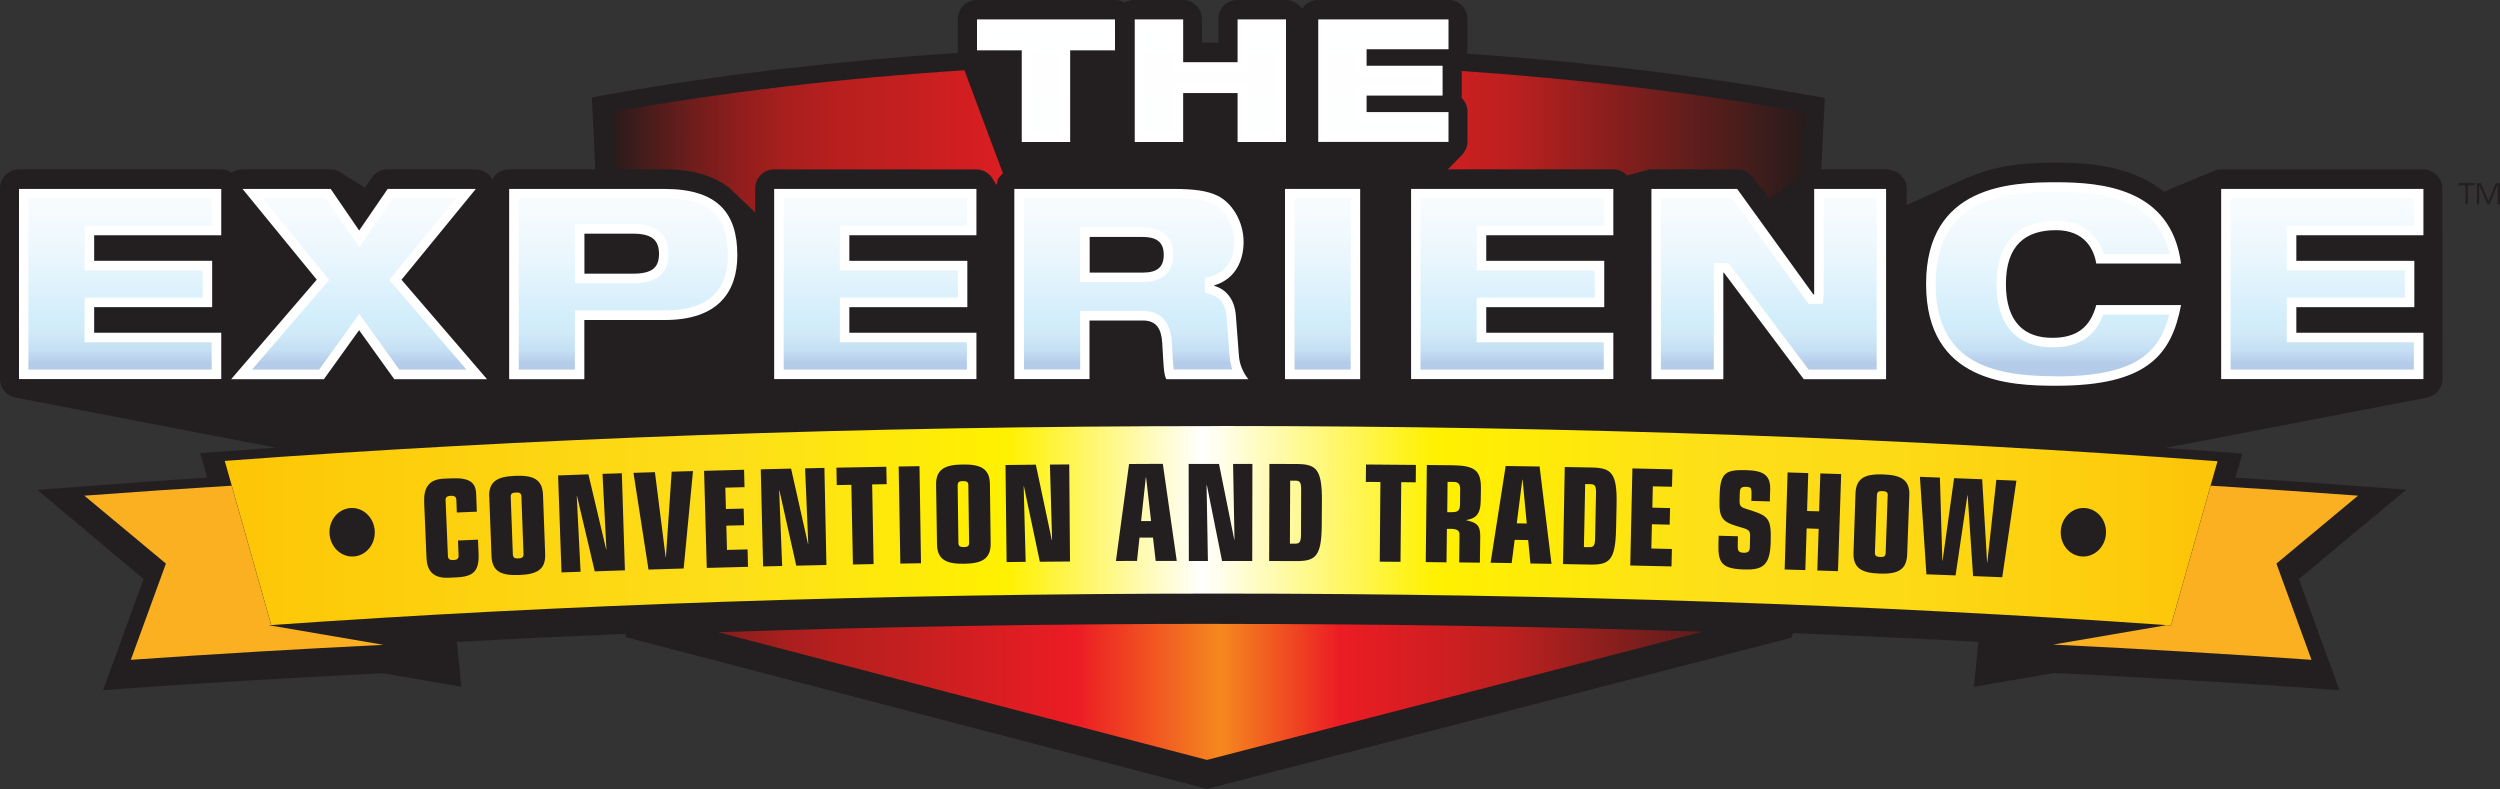 <?xml version="1.0" encoding="UTF-8"?> <svg xmlns="http://www.w3.org/2000/svg" xmlns:xlink="http://www.w3.org/1999/xlink" id="uuid-fad54c45-89fb-4022-8cf0-807f0a961e69" viewBox="0 0 300 94.68"><rect x="0" y="0" width="300" height="94.68" fill="#333333" stroke="none"/><defs><linearGradient id="uuid-7de22ada-bc1c-4b8b-a440-fb50438e72d1" x1="73.42" y1="16.97" x2="216.62" y2="16.97" gradientUnits="userSpaceOnUse"><stop offset="0" stop-color="#271c1a"></stop><stop offset=".03" stop-color="#481c1b"></stop><stop offset=".07" stop-color="#711d1c"></stop><stop offset=".11" stop-color="#921e1d"></stop><stop offset=".15" stop-color="#aa1f1e"></stop><stop offset=".19" stop-color="#b81f1e"></stop><stop offset=".22" stop-color="#bd201f"></stop><stop offset=".39" stop-color="#ec1c24"></stop><stop offset=".51" stop-color="#f5881f"></stop><stop offset=".61" stop-color="#ec1c24"></stop><stop offset=".75" stop-color="#bd201f"></stop><stop offset="1" stop-color="#271c1a"></stop></linearGradient><linearGradient id="uuid-4529a1d9-dbad-4671-a288-6fb9f2ce1776" x1="73.42" y1="16.21" x2="216.62" y2="16.21" xlink:href="#uuid-7de22ada-bc1c-4b8b-a440-fb50438e72d1"></linearGradient><linearGradient id="uuid-413b1882-9fe9-4027-a0dd-f9b92fe7be45" x1="73.42" y1="83.02" x2="216.62" y2="83.02" xlink:href="#uuid-7de22ada-bc1c-4b8b-a440-fb50438e72d1"></linearGradient><linearGradient id="uuid-2df3d791-7515-492c-b653-b426d4f87c76" x1="262.62" y1="63.09" x2="30.51" y2="63.09" gradientUnits="userSpaceOnUse"><stop offset="0" stop-color="#fdc509"></stop><stop offset=".04" stop-color="#fdcc0d"></stop><stop offset=".15" stop-color="#fdda16"></stop><stop offset=".24" stop-color="#fddf19"></stop><stop offset=".39" stop-color="#fff100"></stop><stop offset=".51" stop-color="#fff"></stop><stop offset=".61" stop-color="#fff100"></stop><stop offset=".75" stop-color="#fddf19"></stop><stop offset="1" stop-color="#fdc707"></stop></linearGradient><linearGradient id="uuid-83f87028-fcee-4f68-a276-b7f020183b57" x1="125.52" y1="45.43" x2="125.52" y2="-5.11" gradientUnits="userSpaceOnUse"><stop offset=".04" stop-color="#b4ccea"></stop><stop offset=".04" stop-color="#b7cfeb"></stop><stop offset=".07" stop-color="#c6e0f4"></stop><stop offset=".11" stop-color="#d0eaf9"></stop><stop offset=".15" stop-color="#d3eefb"></stop><stop offset=".18" stop-color="#d8f0fb"></stop><stop offset=".28" stop-color="#e9f6fd"></stop><stop offset=".4" stop-color="#f6fbfe"></stop><stop offset=".56" stop-color="#fdfefe"></stop><stop offset=".99" stop-color="#fff"></stop></linearGradient><linearGradient id="uuid-66e45dc4-4f59-457b-a6c3-d60cdccce26f" x1="145.25" x2="145.25" xlink:href="#uuid-83f87028-fcee-4f68-a276-b7f020183b57"></linearGradient><linearGradient id="uuid-42e5cfda-23c9-4228-afeb-95e6b6676e40" x1="166.01" x2="166.01" xlink:href="#uuid-83f87028-fcee-4f68-a276-b7f020183b57"></linearGradient><linearGradient id="uuid-87cb9376-6258-46e4-95b5-82d3de554c15" x1="14.41" y1="45.44" x2="14.41" y2="-5.11" xlink:href="#uuid-83f87028-fcee-4f68-a276-b7f020183b57"></linearGradient><linearGradient id="uuid-ba948f61-4f6c-4034-a5a2-efcf5235f6c0" x1="43.11" y1="45.44" x2="43.11" y2="-5.11" xlink:href="#uuid-83f87028-fcee-4f68-a276-b7f020183b57"></linearGradient><linearGradient id="uuid-be62186d-207a-4bb6-91dc-27d140766f0e" x1="74.8" y1="45.44" x2="74.8" y2="-5.11" xlink:href="#uuid-83f87028-fcee-4f68-a276-b7f020183b57"></linearGradient><linearGradient id="uuid-9fb47e50-d3b5-45da-b3ca-af73d9a13ad5" x1="105.03" y1="45.44" x2="105.03" y2="-5.11" xlink:href="#uuid-83f87028-fcee-4f68-a276-b7f020183b57"></linearGradient><linearGradient id="uuid-a38065d3-b7a6-41e6-bf24-eb0414b385bd" x1="135.49" y1="45.44" x2="135.49" y2="-5.11" xlink:href="#uuid-83f87028-fcee-4f68-a276-b7f020183b57"></linearGradient><linearGradient id="uuid-13680dde-8515-4947-9222-f0e6e8042829" x1="158.71" y1="45.44" x2="158.71" y2="-5.11" xlink:href="#uuid-83f87028-fcee-4f68-a276-b7f020183b57"></linearGradient><linearGradient id="uuid-d7d93251-3971-4a31-b974-71911122cf2a" x1="181.46" y1="45.44" x2="181.46" y2="-5.11" xlink:href="#uuid-83f87028-fcee-4f68-a276-b7f020183b57"></linearGradient><linearGradient id="uuid-e0e739b7-1dbf-4e2f-9026-e9d893c33a4d" x1="212.25" y1="45.44" x2="212.25" y2="-5.11" xlink:href="#uuid-83f87028-fcee-4f68-a276-b7f020183b57"></linearGradient><linearGradient id="uuid-777d2866-7ac0-49c6-bc7e-a1630d972d21" x1="246.32" y1="45.44" x2="246.32" y2="-5.11" xlink:href="#uuid-83f87028-fcee-4f68-a276-b7f020183b57"></linearGradient><linearGradient id="uuid-e3dc09d5-cfff-4ebd-bf2b-6c51b0686f51" x1="278.67" y1="45.44" x2="278.67" y2="-5.11" xlink:href="#uuid-83f87028-fcee-4f68-a276-b7f020183b57"></linearGradient></defs><path d="m293.08,28.17v-5.56c0-1.26-1.02-2.28-2.28-2.28h-24.27c-.35,0-.68.09-.98.23,0,0-.01,0-.02,0l-5.82,2.43h-.05c-4.25-3.46-10.35-3.47-12.93-3.47-2.19,0-6.6,0-10.5,1.77-.17.04-.33.1-.49.18l-6.93,3.13v-1.95c0-1.02-.67-1.87-1.6-2.15-.27-.12-.57-.18-.89-.18h-7.76l.42-8.57-1.97-.35c-12.87-2.31-26.72-3.98-41-4.97.05-.18.08-.38.08-.58v-3.58c0-1.26-1.02-2.28-2.28-2.28h-15.63c-.82,0-1.54.44-1.94,1.09-.4-.65-1.11-1.09-1.94-1.09h-5.81c-1.26,0-2.28,1.02-2.28,2.28v2.85h-1.98v-2.85c0-1.26-1.02-2.28-2.28-2.28h-5.81c-.44,0-.84.13-1.18.34-.35-.21-.75-.34-1.18-.34h-16.56c-1.26,0-2.28,1.02-2.28,2.28v3.71c0,.12.01.24.03.36-14.63.97-28.81,2.65-41.98,4.99l-1.97.35.42,8.64h-10.36c-.87,0-1.61.49-2,1.21-.39-.74-1.16-1.21-2-1.21h-10.58c-.75,0-1.45.37-1.88.99l-.83,1.21-2.62-1.63c-.41-.36-.95-.57-1.51-.57h-10.58c-.47,0-.91.15-1.28.4-.37-.25-.81-.4-1.28-.4H2.28c-1.26,0-2.28,1.02-2.28,2.28v22.83c0,.16.02.32.05.48.17.9.87,1.63,1.8,1.8l31.23,6.01c-2.11.15-4.2.3-6.27.45l-2.78.21.83,2.93c-4.47.28-13.87.98-19.35,1.39-.36.03-.7.05-1.02.08.19.16.41.34.63.53,3.38,2.85,10.17,8.56,12.11,10.17l-4.86,13.34,3.5-.25c9.45-.67,19.56-1.27,30.05-1.78l9.44,1.62-.54-5.38c6.5-.35,13.27-.68,20.17-.96l.19.41,69.66,18.19,70.12-18.14.22-.55c7.5.3,14.96.65,22.23,1.04l-.54,5.39,9.63-1.65c10.76.52,21.09,1.13,30.73,1.81l3.5.25-4.86-13.34,12.89-10.72-5.61-.42c-4.81-.36-9.81-.71-14.89-1.03l.82-2.88-2.78-.21c-2.13-.16-4.28-.32-6.44-.47l31.4-6.04c.92-.18,1.62-.9,1.79-1.8.03-.16.05-.32.05-.48v-5.56c0-.05,0-.1-.01-.15v-11.39c0-.05.01-.1.01-.15Z" style="fill:#231f20; stroke-width:0px;"></path><path d="m87.18,22.31c.08.04.16.08.22.12l.39.37c.15.13.3.27.44.42l2.39,2.28v-2.89c0-1.26,1.02-2.28,2.28-2.28h24.27c.88,0,1.63.5,2.01,1.23,0,0,.42.65.42.65,0,0,.13-.65.13-.65.15-.3.37-.55.63-.75,0,0-3.3-8.78-4.63-12.38-15,.97-29.21,2.68-42.31,5.01l.38,6.88h5.91c3.39,0,5.79.77,7.46,1.98Z" style="fill:url(#uuid-7de22ada-bc1c-4b8b-a440-fb50438e72d1); stroke-width:0px;"></path><path d="m175.38,11.74c.44.42.72,1.01.72,1.66v3.58c0,.56-.21,1.07-.54,1.46v.04s-1.82,1.84-1.82,1.84c0,0,.05,0,.14,0h19.71c.66,0,1.25.29,1.67.74l2.21-.61c.09-.03.19-.06.29-.08l.17-.05s10.54,0,10.54,0c.01,0,.03,0,.04,0,.72.01,1.39.36,1.81.94l.39.54,1.7,2.06,3.59-2.75c.07-.08.14-.15.22-.22l.41-7.39c-12.77-2.29-26.62-3.98-41.22-4.98v2.89c0,.11,0,.21-.02.31Z" style="fill:url(#uuid-4529a1d9-dbad-4671-a288-6fb9f2ce1776); stroke-width:0px;"></path><path d="m122.62,6.04h-5.38v-3.71h16.56v3.71h-5.38v11h-5.81V6.04Z" style="fill:#fff; stroke-width:0px;"></path><path d="m148.51,11.17h-6.53v5.87h-5.81V2.33h5.81v5.13h6.53V2.33h5.81v14.71h-5.81v-5.87Z" style="fill:#fff; stroke-width:0px;"></path><path d="m158.19,2.33h15.63v3.58h-9.83v1.98h9.12v3.58h-9.12v1.98h9.83v3.58h-15.63V2.33Z" style="fill:#fff; stroke-width:0px;"></path><path d="m2.28,22.67h24.27v5.56h-15.25v3.07h14.16v5.56h-14.16v3.07h15.25v5.56H2.28v-22.83Z" style="fill:#fff; stroke-width:0px;"></path><path d="m38.02,33.57l-8.92-10.9h10.58l3.42,4.99,3.42-4.99h10.58l-8.92,10.9,10.26,11.93h-11.13l-4.22-5.88-4.22,5.88h-11.13l10.26-11.93Z" style="fill:#fff; stroke-width:0px;"></path><path d="m61.11,22.67h18.61c6.39,0,8.76,2.88,8.76,7.96,0,4.38-2.3,7.77-8.7,7.77h-9.66v7.1h-9.02v-22.83Zm9.02,10.17h5.82c2.27,0,3.13-.7,3.13-2.37s-.86-2.43-3.13-2.43h-5.82v4.8Z" style="fill:#fff; stroke-width:0px;"></path><path d="m92.9,22.67h24.27v5.56h-15.25v3.07h14.16v5.56h-14.16v3.07h15.25v5.56h-24.27v-22.83Z" style="fill:#fff; stroke-width:0px;"></path><path d="m121.74,22.67h18.99c2.59,0,4.16.22,5.4.83,1.69.83,3.1,3.04,3.1,5.53,0,2.14-.9,4.44-3.52,5.21v.06c1.34.38,2.43,1.53,2.59,3.52l.38,4.99c.1,1.02.54,1.98,1.12,2.69h-9.85c-.32-.67-.32-1.66-.48-4.32-.1-1.69-.67-2.72-2.33-2.72h-6.4v7.03h-9.02v-22.83Zm9.02,10.04h6.4c1.76,0,2.49-.7,2.49-2.14,0-1.73-1.12-2.14-2.62-2.14h-6.27v4.28Z" style="fill:#fff; stroke-width:0px;"></path><path d="m154.2,22.67h9.02v22.83h-9.02v-22.83Z" style="fill:#fff; stroke-width:0px;"></path><path d="m169.33,22.67h24.27v5.56h-15.25v3.07h14.16v5.56h-14.16v3.07h15.25v5.56h-24.27v-22.83Z" style="fill:#fff; stroke-width:0px;"></path><path d="m198.17,22.67h10.29l9.14,12.66h.1v-12.66h8.63v22.83h-9.88l-9.59-12.79h-.06v12.79h-8.63v-22.83Z" style="fill:#fff; stroke-width:0px;"></path><path d="m261.73,36.6c-.58,3.01-1.6,5.44-3.84,7.1-2.21,1.66-5.66,2.59-11.16,2.59s-15.6-.38-15.6-12.21,10.14-12.21,15.6-12.21,13.81.7,14.99,9.75h-10.17c-.26-1.63-1.34-4-4.83-4-3.68,0-6.01,1.82-6.01,6.46s2.27,6.46,5.56,6.46c2.85,0,4.54-1.18,5.28-3.93h10.17Z" style="fill:#fff; stroke-width:0px;"></path><path d="m266.54,22.67h24.27v5.56h-15.25v3.07h14.16v5.56h-14.16v3.07h15.25v5.56h-24.27v-22.83Z" style="fill:#fff; stroke-width:0px;"></path><path d="m146.22,74.86c-20.32,0-40.47.34-60.04,1.01l58.65,15.32,59.45-15.38c-18.94-.63-38.42-.94-58.02-.94h-.04Z" style="fill:url(#uuid-413b1882-9fe9-4027-a0dd-f9b92fe7be45); stroke-width:0px;"></path><path d="m10.12,59.48s9.79,8.15,9.79,8.15l-4.21,11.55c9.76-.69,19.89-1.29,30.32-1.8l-13.74-2.35.26-.03-4.74-16.72c-6.02.37-11.92.77-17.69,1.2Z" style="fill:#fbb022; stroke-width:0px;"></path><path d="m282.96,59.48c-5.77-.43-11.66-.83-17.68-1.2l-4.76,16.78c-.28-.02-.56-.04-.83-.06l.23.03-13.54,2.32c10.67.52,21.02,1.13,31,1.83l-4.21-11.55,9.79-8.15Z" style="fill:#fbb022; stroke-width:0px;"></path><path d="m146.22,51.13c-43.07,0-83.65,1.51-119.25,4.18l.84,2.96,4.74,16.72v.02c34.24-2.42,72.83-3.78,113.67-3.78s79.28,1.36,113.46,3.76c.28.02.56.04.83.06l4.76-16.78.83-2.92c-35.75-2.7-76.55-4.23-119.88-4.23Z" style="fill:url(#uuid-2df3d791-7515-492c-b653-b426d4f87c76); stroke-width:0px;"></path><polygon points="123.76 15.9 123.76 4.9 118.38 4.9 118.38 3.47 132.67 3.47 132.67 4.9 127.29 4.9 127.29 15.9 123.76 15.9" style="fill:url(#uuid-83f87028-fcee-4f68-a276-b7f020183b57); stroke-width:0px;"></polygon><polygon points="149.65 15.9 149.65 10.03 140.84 10.03 140.84 15.9 137.31 15.9 137.31 3.47 140.84 3.47 140.84 8.6 149.65 8.6 149.65 3.47 153.18 3.47 153.18 15.9 149.65 15.9" style="fill:url(#uuid-66e45dc4-4f59-457b-a6c3-d60cdccce26f); stroke-width:0px;"></polygon><polygon points="159.33 15.9 159.33 3.47 172.69 3.47 172.69 4.78 162.86 4.78 162.86 9.03 171.98 9.03 171.98 10.34 162.86 10.34 162.86 14.59 172.69 14.59 172.69 15.9 159.33 15.9" style="fill:url(#uuid-42e5cfda-23c9-4228-afeb-95e6b6676e40); stroke-width:0px;"></polygon><polygon points="3.41 44.35 3.41 23.8 25.4 23.8 25.4 27.09 10.15 27.09 10.15 32.44 24.32 32.44 24.32 35.72 10.15 35.72 10.15 41.07 25.4 41.07 25.4 44.35 3.41 44.35" style="fill:url(#uuid-87cb9376-6258-46e4-95b5-82d3de554c15); stroke-width:0px;"></polygon><polygon points="47.91 44.35 43.11 37.66 38.3 44.35 30.24 44.35 39.51 33.59 31.51 23.8 39.09 23.8 43.11 29.67 47.13 23.8 54.71 23.8 46.71 33.59 55.97 44.35 47.91 44.35" style="fill:url(#uuid-ba948f61-4f6c-4034-a5a2-efcf5235f6c0); stroke-width:0px;"></polygon><path d="m62.25,44.35v-20.55h17.47c5.34,0,7.62,2.04,7.62,6.82,0,4.4-2.54,6.63-7.56,6.63h-10.79v7.1h-6.74Zm6.74-10.38h6.96c1.06,0,4.27,0,4.27-3.5s-3.21-3.57-4.27-3.57h-6.96v7.07Z" style="fill:url(#uuid-be62186d-207a-4bb6-91dc-27d140766f0e); stroke-width:0px;"></path><polygon points="94.04 44.35 94.04 23.8 116.03 23.8 116.03 27.09 100.78 27.09 100.78 32.44 114.94 32.44 114.94 35.72 100.78 35.72 100.78 41.07 116.03 41.07 116.03 44.35 94.04 44.35" style="fill:url(#uuid-9fb47e50-d3b5-45da-b3ca-af73d9a13ad5); stroke-width:0px;"></polygon><path d="m140.84,44.35c-.06-.46-.1-1.14-.15-2.06l-.07-1.19c-.18-3.13-1.98-3.79-3.47-3.79h-7.53v7.03h-6.74v-20.55h17.85c2.44,0,3.86.21,4.91.72,1.22.6,2.46,2.34,2.46,4.51,0,1.24-.35,3.43-2.7,4.12l-.82.24v1.71l.83.3c1.03.3,1.66,1.19,1.77,2.51l.38,4.98c.05.5.16.99.32,1.46h-7.04Zm-11.22-10.51h7.53c3.16,0,3.63-2.06,3.63-3.28,0-1.5-.65-3.28-3.76-3.28h-7.41v6.56Z" style="fill:url(#uuid-a38065d3-b7a6-41e6-bf24-eb0414b385bd); stroke-width:0px;"></path><rect x="155.34" y="23.8" width="6.74" height="20.55" style="fill:url(#uuid-13680dde-8515-4947-9222-f0e6e8042829); stroke-width:0px;"></rect><polygon points="170.46 44.35 170.46 23.8 192.45 23.8 192.45 27.09 177.2 27.09 177.2 32.44 191.37 32.44 191.37 35.72 177.2 35.72 177.2 41.07 192.45 41.07 192.45 44.35 170.46 44.35" style="fill:url(#uuid-d7d93251-3971-4a31-b974-71911122cf2a); stroke-width:0px;"></polygon><polygon points="217.03 44.35 207.43 31.57 205.73 31.57 205.66 32.7 205.66 44.35 199.31 44.35 199.31 23.8 207.88 23.8 217.02 36.46 218.74 36.46 218.84 35.33 218.84 23.8 225.2 23.8 225.2 44.35 217.03 44.35" style="fill:url(#uuid-e0e739b7-1dbf-4e2f-9026-e9d893c33a4d); stroke-width:0px;"></polygon><path d="m246.74,45.15c-7.15,0-14.46-1.32-14.46-11.07s7.31-11.08,14.46-11.08c5.58,0,12.05.88,13.63,7.48h-7.91c-.5-1.57-1.88-4-5.72-4-4.61,0-7.15,2.7-7.15,7.6,0,6.61,4.2,7.6,6.7,7.6,3.12,0,5.12-1.29,6.11-3.93h7.91c-.63,2.38-1.59,3.93-3.09,5.05-2.11,1.59-5.54,2.37-10.48,2.37h0Z" style="fill:url(#uuid-777d2866-7ac0-49c6-bc7e-a1630d972d21); stroke-width:0px;"></path><polygon points="267.67 44.35 267.67 23.8 289.66 23.8 289.66 27.09 274.41 27.09 274.41 32.44 288.58 32.44 288.58 35.72 274.41 35.72 274.41 41.07 289.66 41.07 289.66 44.35 267.67 44.35" style="fill:url(#uuid-e3dc09d5-cfff-4ebd-bf2b-6c51b0686f51); stroke-width:0px;"></polygon><path d="m296.14,22.24v2.27h-.29v-2.27h-.83v-.27h1.93v.27h-.82Z" style="fill:#231f20; stroke-width:0px;"></path><path d="m300,21.98v2.53h-.29v-2.26s0-.08,0-.08h0l-.02.06s-.02.05-.02.06l-.05.12-.86,2.1h-.29l-.87-2.07-.05-.12-.02-.06s-.01-.03-.02-.06h0v.07s0,.07,0,.07v2.17h-.29v-2.53h.5l.68,1.64.11.27.05.13.05.13h0l.05-.13c.03-.06.04-.11.05-.13l.11-.26.67-1.64h.5Z" style="fill:#231f20; stroke-width:0px;"></path><path d="m42.12,60.96c1.5-.07,2.78,1.18,2.85,2.79.07,1.61-1.08,2.96-2.58,3.03-1.5.07-2.77-1.17-2.85-2.78-.08-1.61,1.08-2.97,2.58-3.04Z" style="fill:#231f20; stroke-width:0px;"></path><path d="m50.9,60.37c-.08-1.86.54-2.86,2.39-2.93.31-.01.62-.03.93-.04,2.18-.09,2.87.53,2.92,1.88.03.71.06,1.42.08,2.12-.8.03-1.6.06-2.4.1-.02-.51-.04-1.02-.06-1.53-.01-.35-.25-.49-.65-.48-.44.02-.66.17-.64.53.09,2.24.18,4.48.28,6.72.01.35.25.49.66.47.42-.02.64-.17.62-.52-.03-.61-.05-1.22-.07-1.83.8-.03,1.6-.06,2.4-.1.02.58.04,1.15.07,1.72.08,2.06-.63,2.73-2.72,2.81-.31.01-.62.03-.93.04-1.84.07-2.54-.88-2.6-2.39-.09-2.19-.18-4.39-.28-6.58Z" style="fill:#231f20; stroke-width:0px;"></path><path d="m58.7,59.62c-.07-1.9,1.05-2.44,3.14-2.52,2.09-.08,3.25.38,3.32,2.28.09,2.37.17,4.74.26,7.11.07,1.9-1.05,2.44-3.13,2.51-2.08.08-3.24-.37-3.31-2.27-.09-2.37-.18-4.74-.27-7.11Zm3.88,0c-.02-.43-.2-.54-.67-.52-.46.02-.64.14-.62.57.08,2.27.17,4.55.25,6.82.02.43.2.54.66.52.46-.02.64-.14.62-.57-.08-2.28-.17-4.55-.25-6.82Z" style="fill:#231f20; stroke-width:0px;"></path><path d="m69.24,59.54s-.02,0-.03,0c.15,3.02.3,6.04.46,9.07-.76.03-1.53.05-2.29.08-.14-3.88-.27-7.76-.41-11.64,1.21-.04,2.43-.08,3.64-.13.71,3.01,1.42,6.01,2.13,9.01,0-.01.02-.02.03-.03-.16-3.01-.32-6.02-.47-9.04.77-.02,1.54-.05,2.32-.07.12,3.88.24,7.76.37,11.65-1.21.04-2.41.08-3.62.12-.7-3-1.41-6.01-2.12-9.01Z" style="fill:#231f20; stroke-width:0px;"></path><path d="m76.03,56.74c.85-.03,1.7-.05,2.56-.08.43,3.4.86,6.8,1.29,10.2h.03c.23-3.42.46-6.84.69-10.26.85-.02,1.7-.05,2.56-.07-.37,3.9-.74,7.79-1.12,11.69-1.4.04-2.81.08-4.22.13-.6-3.87-1.19-7.74-1.8-11.6Z" style="fill:#231f20; stroke-width:0px;"></path><path d="m84.49,56.5c1.6-.04,3.2-.09,4.8-.13.02.7.04,1.39.05,2.09-.77.02-1.53.04-2.3.06.02.85.05,1.7.07,2.56.71-.02,1.42-.04,2.13-.05.02.66.03,1.33.05,2-.71.02-1.42.04-2.13.05.03.97.05,1.94.08,2.91.82-.02,1.65-.04,2.47-.06.02.7.04,1.39.05,2.09-1.65.04-3.31.08-4.95.13-.11-3.88-.21-7.77-.32-11.65Z" style="fill:#231f20; stroke-width:0px;"></path><path d="m93.53,58.85h-.03c.12,3.02.24,6.05.36,9.07-.76.02-1.53.04-2.29.05-.09-3.88-.19-7.76-.28-11.65,1.21-.03,2.43-.06,3.64-.09.68,3.01,1.36,6.02,2.03,9.04.01-.01.02-.02.03-.03-.13-3.01-.25-6.03-.38-9.04.77-.02,1.54-.03,2.32-.05.08,3.88.16,7.77.24,11.65-1.21.03-2.41.05-3.62.08-.67-3.01-1.35-6.02-2.02-9.03Z" style="fill:#231f20; stroke-width:0px;"></path><path d="m102.15,58.18c-.58.01-1.16.02-1.74.03-.01-.7-.03-1.39-.04-2.09,2-.04,3.99-.08,5.99-.11.01.7.02,1.4.04,2.09-.58.01-1.16.02-1.74.03.06,3.19.12,6.37.17,9.56-.83.02-1.66.03-2.48.05-.06-3.19-.12-6.37-.19-9.56Z" style="fill:#231f20; stroke-width:0px;"></path><path d="m107.84,55.98c.83-.02,1.67-.03,2.5-.04.06,3.88.12,7.77.18,11.65-.83.01-1.66.03-2.48.04-.07-3.88-.13-7.77-.2-11.65Z" style="fill:#231f20; stroke-width:0px;"></path><path d="m112.33,58.18c-.03-1.9,1.11-2.42,3.2-2.44,2.09-.03,3.24.46,3.26,2.36.03,2.37.06,4.74.09,7.11.02,1.9-1.11,2.41-3.19,2.44-2.08.03-3.23-.45-3.25-2.35-.04-2.37-.07-4.74-.11-7.11Zm3.88.09c0-.43-.19-.54-.65-.54-.47,0-.64.12-.64.56.03,2.27.06,4.55.09,6.82,0,.44.19.54.65.54.46,0,.64-.12.63-.55-.03-2.28-.06-4.55-.09-6.83Z" style="fill:#231f20; stroke-width:0px;"></path><path d="m122.87,58.35h-.03c.08,3.02.16,6.05.24,9.07-.76,0-1.53.02-2.29.03-.04-3.88-.09-7.77-.13-11.65,1.21-.02,2.43-.03,3.64-.04.64,3.02,1.28,6.04,1.92,9.06.01-.01.02-.02.03-.03-.09-3.01-.17-6.03-.26-9.04.77,0,1.55-.01,2.32-.02.03,3.88.06,7.77.09,11.65-1.21.01-2.42.02-3.62.03-.63-3.02-1.27-6.04-1.91-9.06Z" style="fill:#231f20; stroke-width:0px;"></path><path d="m135.48,55.68c1.35,0,2.71-.01,4.06-.02.56,3.88,1.11,7.76,1.67,11.65-.84,0-1.69,0-2.53,0-.11-.93-.21-1.87-.32-2.8-.54,0-1.08,0-1.62,0-.1.93-.2,1.87-.3,2.8-.84,0-1.69,0-2.53.01.52-3.89,1.05-7.77,1.58-11.66Zm2.05,1.6h-.03c-.19,1.75-.38,3.5-.57,5.25.4,0,.8,0,1.2,0-.2-1.75-.4-3.5-.6-5.24Z" style="fill:#231f20; stroke-width:0px;"></path><path d="m144.82,58.24h-.03c.05,3.02.11,6.05.16,9.08-.76,0-1.53,0-2.29,0,0-3.88-.01-7.77-.02-11.65,1.21,0,2.43,0,3.64,0,.61,3.02,1.22,6.05,1.83,9.08,0-.01.02-.02.03-.03-.06-3.02-.11-6.03-.17-9.05.77,0,1.54,0,2.32,0,0,3.88-.01,7.77-.02,11.65-1.21,0-2.41,0-3.62,0-.6-3.03-1.21-6.05-1.82-9.08Z" style="fill:#231f20; stroke-width:0px;"></path><path d="m152.33,55.67c1.08,0,2.17,0,3.25.01,2.33.01,3.07.56,3.05,4.39,0,.97-.01,1.94-.02,2.91-.02,3.83-.76,4.36-3.08,4.35-1.08,0-2.16,0-3.23-.01.01-3.89.02-7.77.03-11.65Zm2.46,9.57c.22,0,.44,0,.66,0,.54,0,.66-.26.67-1.12,0-1.77.02-3.54.02-5.31,0-.87-.12-1.13-.66-1.13-.22,0-.44,0-.66,0-.01,2.52-.02,5.04-.03,7.56Z" style="fill:#231f20; stroke-width:0px;"></path><path d="m165.64,57.84c-.58,0-1.16,0-1.74-.01,0-.7.01-1.4.02-2.09,2,.02,3.99.04,5.99.05,0,.7-.02,1.4-.02,2.09-.58,0-1.16-.01-1.74-.02-.03,3.19-.06,6.37-.09,9.56-.83,0-1.66-.02-2.49-.02.03-3.19.05-6.37.08-9.56Z" style="fill:#231f20; stroke-width:0px;"></path><path d="m171.24,55.8c1.03.01,2.06.02,3.08.03,2.68.04,3.42.64,3.39,2.83,0,.47-.01.94-.02,1.4-.03,1.77-.68,2.16-1.73,2.34v.03c1.11.27,1.69.49,1.67,1.92-.02,1.06-.03,2.11-.04,3.17-.83-.01-1.66-.02-2.49-.03.01-1.11.03-2.22.04-3.33,0-.48-.25-.69-1.09-.7-.14,0-.28,0-.42,0-.02,1.34-.03,2.68-.05,4.02-.83-.01-1.66-.02-2.49-.03.04-3.89.09-7.77.13-11.65Zm2.43,5.66c.16,0,.32,0,.48,0,.89.01,1.04-.24,1.05-1,0-.59.02-1.17.02-1.75,0-.6-.21-.87-.76-.88-.25,0-.5,0-.75-.01-.02,1.21-.03,2.43-.04,3.64Z" style="fill:#231f20; stroke-width:0px;"></path><path d="m180.69,55.92c1.35.02,2.71.04,4.06.06.48,3.89.96,7.79,1.43,11.68-.84-.02-1.69-.03-2.53-.04-.09-.93-.18-1.87-.27-2.81-.54,0-1.08-.02-1.62-.03-.12.93-.24,1.86-.36,2.79-.84-.01-1.69-.02-2.53-.04.6-3.88,1.2-7.75,1.81-11.62Zm2.02,1.64h-.03c-.22,1.75-.45,3.49-.67,5.24.4,0,.8.01,1.2.02-.17-1.75-.33-3.51-.5-5.26Z" style="fill:#231f20; stroke-width:0px;"></path><path d="m187.76,56.04c1.08.02,2.17.04,3.25.06,2.33.05,3.06.61,2.98,4.44-.02.97-.04,1.94-.06,2.91-.08,3.83-.82,4.34-3.14,4.3-1.08-.02-2.16-.04-3.23-.06.07-3.88.14-7.77.21-11.65Zm2.31,9.61c.22,0,.44,0,.66.01.54.01.67-.24.68-1.11.04-1.77.07-3.54.11-5.31.02-.87-.1-1.13-.64-1.14-.22,0-.44,0-.66-.01-.05,2.52-.1,5.04-.15,7.56Z" style="fill:#231f20; stroke-width:0px;"></path><path d="m195.89,56.21c1.6.03,3.2.07,4.8.11-.02.7-.03,1.39-.05,2.09-.77-.02-1.53-.04-2.3-.05-.02.85-.04,1.71-.06,2.56.71.02,1.42.03,2.13.05-.02.66-.03,1.33-.05,1.99-.71-.02-1.42-.04-2.13-.05-.02.97-.05,1.94-.07,2.91.82.02,1.65.04,2.47.06-.02.7-.04,1.4-.05,2.09-1.65-.04-3.3-.08-4.95-.11.09-3.88.17-7.77.26-11.65Z" style="fill:#231f20; stroke-width:0px;"></path><path d="m208.53,65.18c-.02.8-.03,1.13.7,1.15.55.02.74-.17.75-.67.01-.42.02-.84.03-1.25.02-.81-.14-.86-1.44-1.23-1.92-.55-2.28-1.06-2.23-3.14,0-.23.01-.47.02-.71.07-2.72.86-2.97,3.24-2.91,2.17.06,2.87.72,2.82,2.35-.01.47-.03.93-.04,1.4-.74-.02-1.48-.04-2.22-.06,0-.19.01-.38.02-.56.03-1.03-.04-1.11-.68-1.13-.66-.02-.71.27-.73.82,0,.26-.01.52-.02.77-.02.74.15.87.89,1.09,2.64.82,2.93,1.04,2.84,4.03-.08,2.8-1.05,3.27-3.16,3.21-2.69-.08-3.17-.76-3.11-3.08,0-.32.02-.64.03-.97.77.02,1.54.04,2.31.06,0,.28-.02.56-.02.84Z" style="fill:#231f20; stroke-width:0px;"></path><path d="m214.49,56.69c.83.02,1.67.05,2.5.08-.05,1.52-.1,3.03-.14,4.55.48.02.96.03,1.44.04.05-1.52.09-3.03.15-4.55.83.03,1.66.05,2.5.08-.13,3.88-.26,7.76-.38,11.65-.83-.03-1.66-.05-2.48-.08.05-1.67.11-3.33.16-5-.48-.02-.96-.03-1.44-.05-.05,1.67-.1,3.34-.16,5-.83-.02-1.66-.05-2.48-.07.12-3.88.23-7.76.35-11.65Z" style="fill:#231f20; stroke-width:0px;"></path><path d="m222.66,59.22c.06-1.9,1.22-2.36,3.31-2.29,2.09.07,3.22.61,3.15,2.51-.09,2.37-.17,4.74-.26,7.11-.07,1.9-1.23,2.36-3.31,2.28-2.08-.07-3.2-.61-3.13-2.51.08-2.37.16-4.74.24-7.11Zm3.87.28c.02-.43-.16-.55-.63-.57-.47-.02-.65.09-.67.52-.08,2.27-.16,4.55-.24,6.82-.02.43.16.55.63.57.46.02.65-.09.66-.53.08-2.27.16-4.54.24-6.82Z" style="fill:#231f20; stroke-width:0px;"></path><path d="m230.38,57.22c.8.03,1.6.06,2.41.09.1,3.32.2,6.64.29,9.97h.03c.46-3.3.92-6.6,1.38-9.9,1.12.04,2.25.09,3.37.13.2,3.33.39,6.65.59,9.98,0,0,.02,0,.03,0,.36-3.3.72-6.61,1.08-9.91.8.03,1.6.07,2.41.1-.57,3.86-1.14,7.73-1.7,11.59-1.17-.05-2.33-.1-3.5-.14-.22-3.23-.43-6.46-.65-9.69,0,0-.02,0-.03,0-.47,3.2-.94,6.41-1.42,9.61-1.17-.05-2.33-.09-3.5-.13-.26-3.9-.52-7.79-.78-11.69Z" style="fill:#231f20; stroke-width:0px;"></path><path d="m250.14,60.96c1.5.07,2.66,1.43,2.58,3.04-.08,1.61-1.35,2.85-2.85,2.78-1.5-.07-2.65-1.42-2.58-3.03.07-1.61,1.35-2.86,2.85-2.79Z" style="fill:#231f20; stroke-width:0px;"></path></svg> 
